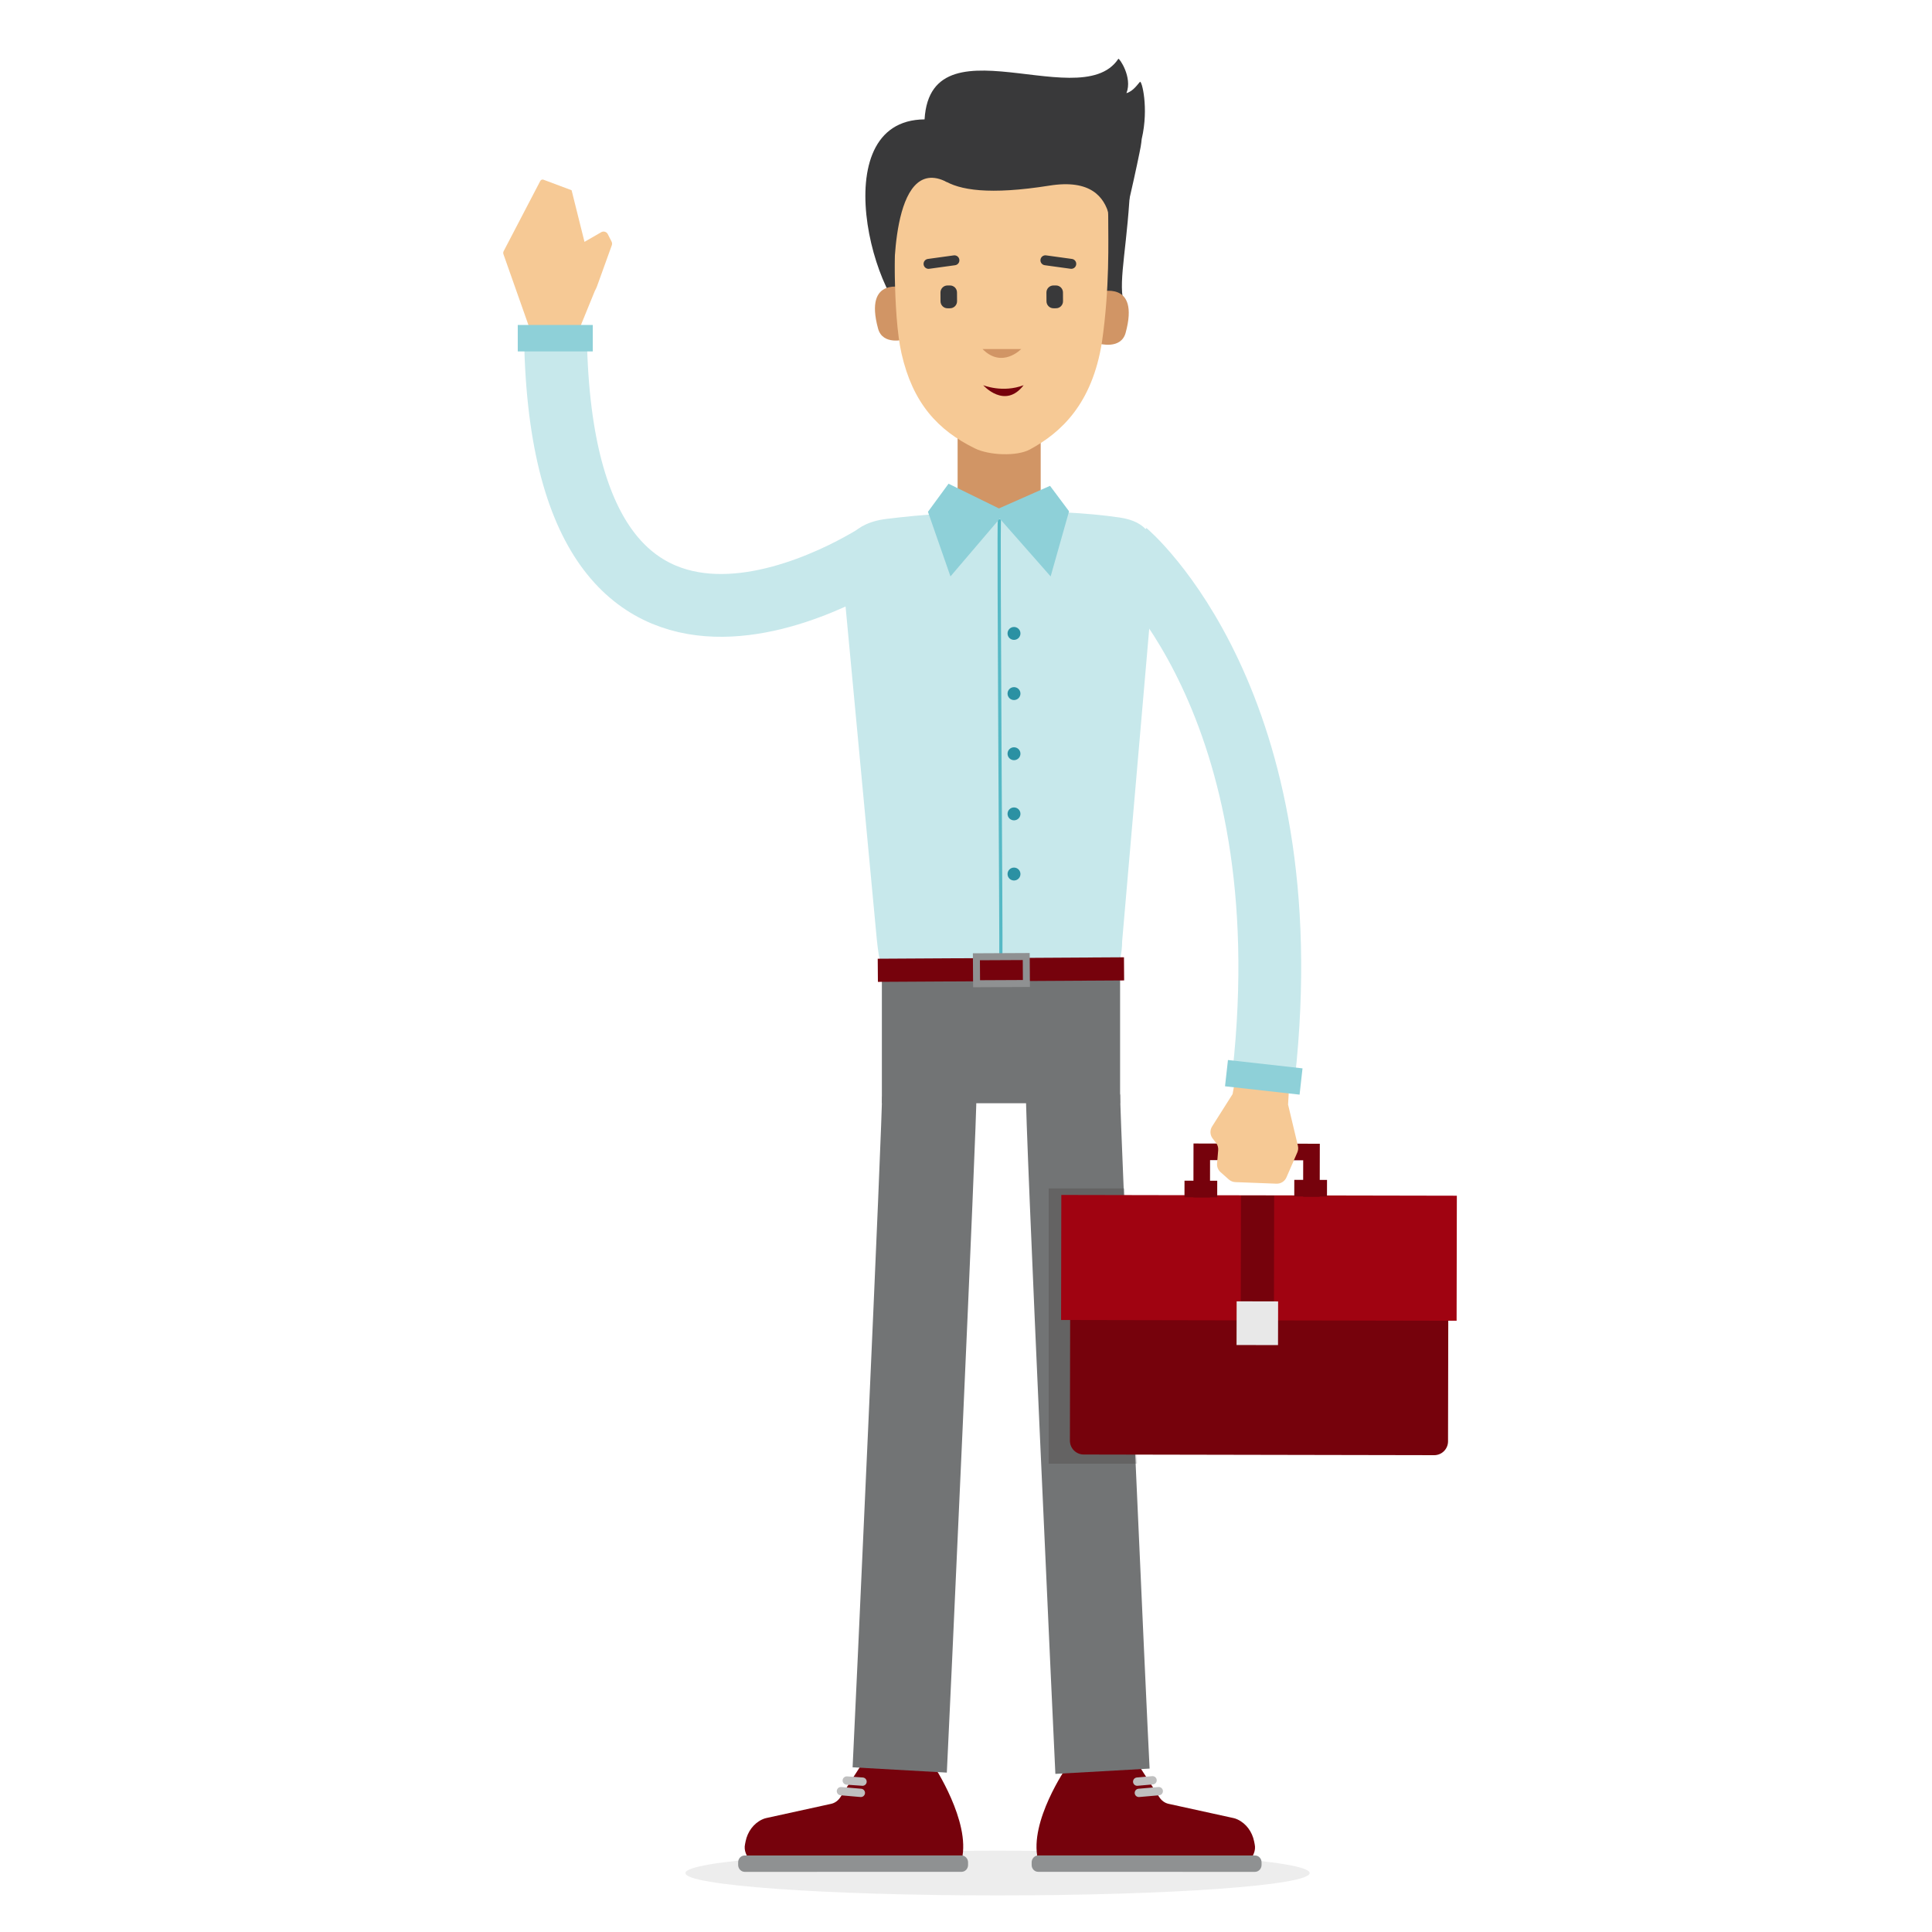 <svg width="1200" height="1200" viewBox="0 0 1200 1200" fill="none" xmlns="http://www.w3.org/2000/svg">
<path opacity="0.41" d="M619.6 1177.28C726.666 1177.28 813.46 1171.06 813.46 1163.39C813.46 1155.72 726.666 1149.5 619.6 1149.5C512.534 1149.5 425.74 1155.72 425.74 1163.39C425.74 1171.06 512.534 1177.28 619.6 1177.28Z" fill="#D1D1D1"/>
<path d="M576.83 642.6C577.44 652.76 558.69 1089.3 557.83 1104.29" stroke="#F6C995" stroke-width="40" stroke-miterlimit="10"/>
<path d="M646.39 246.54H594.79V344.43H646.39V246.54Z" fill="#D19565"/>
<path d="M379.99 152.37L370.87 177.66C370.48 178.73 370 179.77 369.44 180.76L359.79 204.41L328.7 203.24L312.7 157.89C312.48 157.27 312.53 156.56 312.83 156L335.52 112.5C335.94 111.69 336.78 111.32 337.54 111.61L355.03 118.16L363.04 150.22L373.45 144.22C374.89 143.39 376.74 143.94 377.5 145.42L379.86 150.06C380.22 150.78 380.27 151.61 380 152.36L379.99 152.37Z" fill="#F6C995"/>
<path d="M678.04 612.01L559.25 608.16C547.38 608.58 546.11 597.32 544.6 583.49L523.22 355.65C521.36 338.72 528.51 325.09 550.26 322.35C595.25 316.69 654.61 315.49 695.27 321.41C713.16 324.02 717.49 333.9 717.44 348.58L696.98 584.66C696.93 599.61 690.72 611.55 678.03 612L678.04 612.01Z" fill="#C7E8EB"/>
<path d="M695.71 606.09H547.75V685.24H695.71V606.09Z" fill="#727475"/>
<path d="M698.22 608.97L545.28 609.85L545.17 595.48L698.12 594.59L698.22 608.97Z" fill="#76020C"/>
<path d="M534.55 1096.84L579.92 1096.59C579.92 1096.59 602.95 1131.41 597.43 1154.69L476.31 1160.71C469.74 1161.04 461.05 1152.99 462.75 1145.51L463.09 1143.78C464.28 1137.77 468.04 1132.6 473.4 1130.1C474.24 1129.71 475.04 1129.42 475.75 1129.27L516.28 1120.38C518.56 1119.88 520.59 1118.41 522 1116.24L534.55 1096.85V1096.84Z" fill="#76020C"/>
<path d="M597.23 1162.62L462.61 1162.65C460.35 1162.65 458.5 1160.73 458.48 1158.37V1156.77C458.45 1154.4 460.27 1152.48 462.53 1152.48L597.15 1152.45C599.41 1152.45 601.26 1154.37 601.28 1156.73V1158.33C601.31 1160.7 599.49 1162.62 597.23 1162.62Z" fill="#8F9192"/>
<path d="M534.69 1113.59L522.32 1112.52" stroke="#BFBFBF" stroke-width="5.16" stroke-linecap="round" stroke-linejoin="round"/>
<path d="M535.729 1106.61L525.939 1105.92" stroke="#BFBFBF" stroke-width="5.16" stroke-linecap="round" stroke-linejoin="round"/>
<path d="M577.17 679.31C577.78 689.65 559.69 1084.09 558.83 1099.35" stroke="#727475" stroke-width="58.62" stroke-miterlimit="10"/>
<path d="M707.51 1096.84L662.48 1097.6C662.48 1097.6 639.11 1131.4 644.63 1154.69L765.75 1160.71C772.32 1161.04 781.01 1152.99 779.31 1145.51L778.97 1143.78C777.78 1137.77 774.02 1132.6 768.66 1130.1C767.82 1129.71 767.02 1129.42 766.31 1129.27L725.78 1120.38C723.5 1119.88 721.47 1118.41 720.06 1116.24L707.51 1096.85V1096.84Z" fill="#76020C"/>
<path d="M644.83 1162.62L779.45 1162.65C781.71 1162.65 783.56 1160.73 783.58 1158.37V1156.77C783.61 1154.4 781.79 1152.48 779.53 1152.48L644.91 1152.45C642.65 1152.45 640.8 1154.37 640.78 1156.73V1158.33C640.75 1160.7 642.57 1162.62 644.83 1162.62Z" fill="#8F9192"/>
<path d="M707.359 1113.59L719.729 1112.52" stroke="#BFBFBF" stroke-width="5.16" stroke-linecap="round" stroke-linejoin="round"/>
<path d="M706.33 1106.61L715.88 1105.77" stroke="#BFBFBF" stroke-width="5.16" stroke-linecap="round" stroke-linejoin="round"/>
<path d="M655.51 1101.8C655.3 1098.04 636.35 690.29 637.18 676.38L695.69 679.85C695.7 679.64 695.72 679.32 695.73 678.9C695.61 696.17 712.66 1073.91 714.04 1098.5L655.52 1101.79L655.51 1101.8Z" fill="#727475"/>
<mask id="mask0_2429_8" style="mask-type:luminance" maskUnits="userSpaceOnUse" x="637" y="676" width="78" height="426">
<path d="M655.51 1101.8C655.3 1098.04 636.35 690.29 637.18 676.38L695.69 679.85C695.7 679.64 695.72 679.32 695.73 678.9C695.61 696.17 712.66 1073.91 714.04 1098.5L655.52 1101.79L655.51 1101.8Z" fill="white"/>
</mask>
<g mask="url(#mask0_2429_8)">
<path d="M831.4 738.14H651.35V909.12H831.4V738.14Z" fill="#646363"/>
</g>
<path d="M568.4 202.24C539.3 184.3 510.32 63.44 583.99 74.92C583.32 19.22 704.53 53.05 702.25 110.31C700.58 152.22 694.56 172.96 697.75 187.27C703.84 214.63 682.61 172.43 678.18 201.72" fill="#39393A"/>
<path d="M561.76 178.78C561.76 178.78 536.34 171.04 545.39 204.12C548.28 214.7 561.76 210.86 561.76 210.86V178.78Z" fill="#D19565"/>
<path d="M682.78 181.38C682.78 181.38 708.2 173.64 699.15 206.72C696.26 217.3 682.78 213.46 682.78 213.46V181.38Z" fill="#D19565"/>
<path d="M555.9 142.82C555.9 142.82 554.27 194.46 559.92 219.44C566.92 250.36 582.48 267.26 605.66 278.57C614.33 282.8 631.47 283.6 639.65 279.19C659.11 268.68 678.36 250.85 684.45 212.41C689.32 178.7 688.33 150.04 688.33 134.33C688.33 118.62 675.68 85.53 634.26 83.28C592.85 81.04 553.97 89.52 555.89 142.82H555.9Z" fill="#F6C995"/>
<path d="M610.27 216.8H634.28C634.28 216.8 622.46 229.15 610.27 216.8Z" fill="#D19565"/>
<path d="M590.032 177.302L588.462 177.311C586.06 177.326 584.124 179.285 584.139 181.688L584.172 187.158C584.187 189.56 586.146 191.496 588.549 191.481L590.119 191.471C592.521 191.457 594.457 189.497 594.442 187.095L594.409 181.625C594.394 179.223 592.435 177.287 590.032 177.302Z" fill="#39393A"/>
<path d="M655.851 177.3L654.281 177.309C651.878 177.324 649.943 179.283 649.957 181.686L649.991 187.156C650.005 189.558 651.965 191.494 654.367 191.479L655.937 191.47C658.34 191.455 660.275 189.495 660.26 187.093L660.227 181.623C660.212 179.221 658.253 177.285 655.851 177.3Z" fill="#39393A"/>
<path d="M665.816 160.83L649.738 158.613C648.053 158.381 646.498 159.558 646.266 161.244L646.264 161.253C646.032 162.939 647.21 164.493 648.895 164.725L664.973 166.942C666.658 167.174 668.212 165.997 668.445 164.311L668.446 164.302C668.678 162.616 667.501 161.062 665.816 160.83Z" fill="#39393A"/>
<path d="M577.147 166.952L593.235 164.734C594.92 164.502 596.098 162.947 595.865 161.262L595.864 161.252C595.632 159.567 594.077 158.39 592.392 158.622L576.304 160.84C574.619 161.072 573.442 162.627 573.674 164.312L573.675 164.322C573.908 166.007 575.462 167.185 577.147 166.952Z" fill="#39393A"/>
<path d="M709.15 86.19C709 87.81 708.78 89.45 708.5 91.11C707.61 96.3 696.72 148.13 693.31 151.68C685.48 159.79 703 107.17 651.87 115.28C577.27 127.12 576.41 103.11 574.77 88.41C565.19 3 670.04 73.71 694.61 36.55C695.1 35.81 703.59 47.98 699.65 57.85C703.98 56.68 706.94 51.88 708.04 50.84C709.17 49.77 713.64 66.99 709.17 86.18L709.15 86.19Z" fill="#39393A"/>
<path d="M544.16 92.06C525.36 127.63 555.34 177.99 555.34 177.99C555.34 177.99 552.6 94.53 588.22 113.13C593.94 59.06 553.99 73.46 544.16 92.06Z" fill="#39393A"/>
<path d="M610.69 239.26C610.69 239.26 624.12 254.45 635.79 239.26C622.7 244.22 610.69 239.26 610.69 239.26Z" fill="#76020C"/>
<path d="M546.78 342.95C546.78 342.95 352.88 473.38 345.17 216.25" stroke="#C7E8EB" stroke-width="39" stroke-miterlimit="10"/>
<path d="M368.19 201.85H321.59V218.27H368.19V201.85Z" fill="#8ED0D8"/>
<path d="M891.022 784.97L673.342 784.552C668.598 784.543 664.745 788.381 664.735 793.125L664.54 894.815C664.531 899.559 668.37 903.412 673.114 903.421L890.793 903.839C895.537 903.848 899.391 900.01 899.4 895.266L899.595 793.576C899.604 788.832 895.766 784.979 891.022 784.97Z" fill="#76020C"/>
<path d="M904.874 742.676L659.204 742.204L659.055 819.864L904.725 820.336L904.874 742.676Z" fill="#A00311"/>
<path d="M746.4 743.74L746.45 715.41L814.6 715.54L814.55 743.39" stroke="#76020C" stroke-width="10.3" stroke-miterlimit="10"/>
<path d="M735.71 738.5L756.04 738.54" stroke="#76020C" stroke-width="10.3" stroke-miterlimit="10"/>
<path d="M803.9 737.97L824.23 738.01" stroke="#76020C" stroke-width="10.3" stroke-miterlimit="10"/>
<path d="M781.1 742.58L780.96 817.35" stroke="#76020C" stroke-width="20.61" stroke-miterlimit="10"/>
<path d="M780.98 808.311L780.92 835.441" stroke="#E8E8E8" stroke-width="25.76" stroke-miterlimit="10"/>
<path d="M620.76 322.46C620.03 324.61 621.95 591.98 621.65 594.05" stroke="#56B9C5" stroke-width="2" stroke-miterlimit="10"/>
<path d="M629.81 397.44C632.024 397.44 633.82 395.645 633.82 393.43C633.82 391.215 632.024 389.42 629.81 389.42C627.595 389.42 625.8 391.215 625.8 393.43C625.8 395.645 627.595 397.44 629.81 397.44Z" fill="#2B91A3"/>
<path d="M629.81 434.81C632.024 434.81 633.82 433.015 633.82 430.8C633.82 428.585 632.024 426.79 629.81 426.79C627.595 426.79 625.8 428.585 625.8 430.8C625.8 433.015 627.595 434.81 629.81 434.81Z" fill="#2B91A3"/>
<path d="M629.81 472.17C632.024 472.17 633.82 470.375 633.82 468.16C633.82 465.946 632.024 464.15 629.81 464.15C627.595 464.15 625.8 465.946 625.8 468.16C625.8 470.375 627.595 472.17 629.81 472.17Z" fill="#2B91A3"/>
<path d="M629.81 509.53C632.024 509.53 633.82 507.734 633.82 505.52C633.82 503.305 632.024 501.51 629.81 501.51C627.595 501.51 625.8 503.305 625.8 505.52C625.8 507.734 627.595 509.53 629.81 509.53Z" fill="#2B91A3"/>
<path d="M629.81 546.89C632.024 546.89 633.82 545.095 633.82 542.88C633.82 540.665 632.024 538.87 629.81 538.87C627.595 538.87 625.8 540.665 625.8 542.88C625.8 545.095 627.595 546.89 629.81 546.89Z" fill="#2B91A3"/>
<path d="M589.16 300.44L620.45 315.79L652.19 301.76L664.01 317.57L652.57 358.02L620.96 322.13L590.35 358.02L576.37 317.9L589.16 300.44Z" fill="#8ED0D8"/>
<path d="M769.24 659L765.6 679.54L752.84 699.69C751.4 701.97 751.52 704.89 753.13 707.05C753.83 707.99 754.57 708.93 755.21 709.72C756.27 711.03 756.78 712.69 756.64 714.36L755.94 722.64C755.77 724.68 756.57 726.69 758.11 728.05L763.24 732.6C764.36 733.6 765.8 734.17 767.3 734.23L792.82 735.21C795.49 735.31 797.96 733.76 799.03 731.31L805.79 715.77C806.35 714.48 806.48 713.04 806.15 711.67L800.04 686.05L801.53 660.24L769.26 659H769.24Z" fill="#F6C995"/>
<path d="M699.52 342.87C699.52 342.87 810.34 436.01 784.9 667.76" stroke="#C7E8EB" stroke-width="39" stroke-miterlimit="10"/>
<path d="M809.02 663.58L762.71 658.394L760.882 674.712L807.193 679.898L809.02 663.58Z" fill="#8ED0D8"/>
<path d="M637.52 610.86L606.57 611.01L606.46 594.27L637.41 594.12L637.52 610.86Z" stroke="#8F9192" stroke-width="4.34" stroke-miterlimit="10"/>
</svg>
